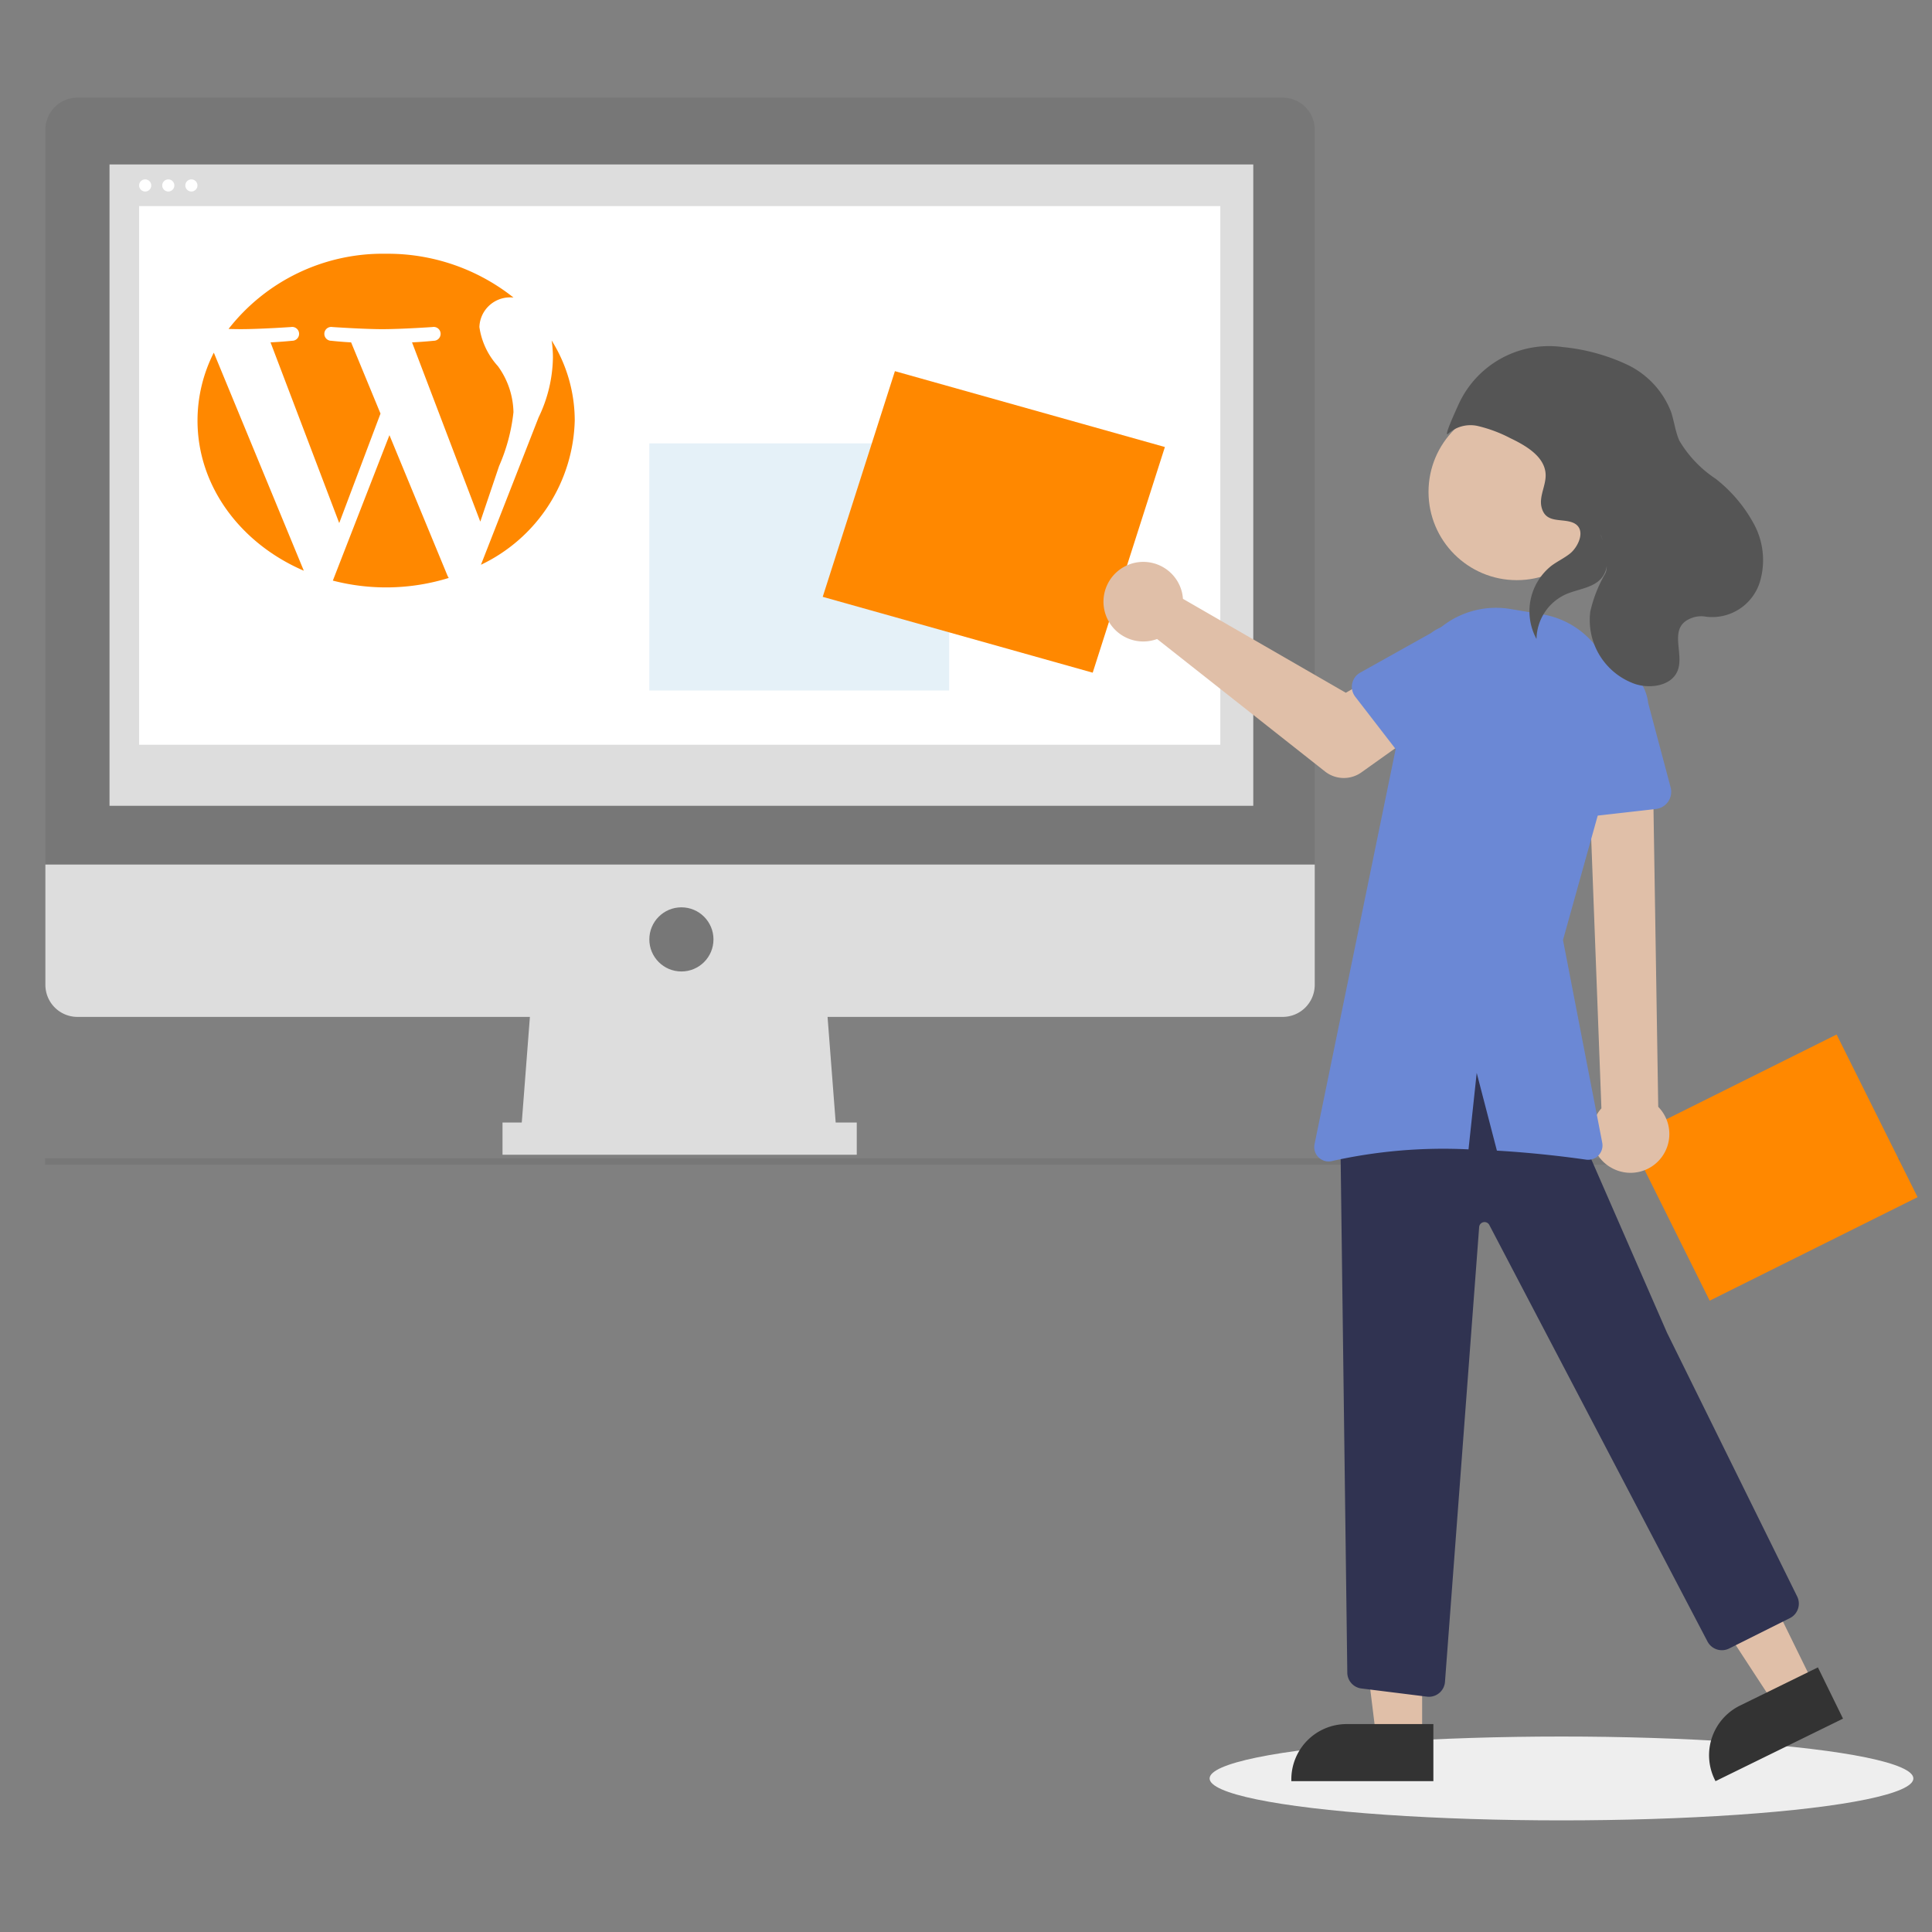 <svg xmlns="http://www.w3.org/2000/svg" viewBox="0 0 150 150"><rect x="0" y="0" width="150" height="150" fill="#808080" stroke="none"/><defs><style>.ac79d166-3996-4ae3-bde2-7fa62b300520,.b6d0c006-57e4-4b98-ab67-644dbc00334b{isolation:isolate;}.b7c13cf6-7d21-498e-ace8-9f5f46bd3a4e{fill:none;stroke:#777;stroke-miterlimit:10;stroke-width:0.5px;}.b5a1e200-0eb2-432e-80ba-4a12b4427ca3{fill:#ddd;}.f3f24a54-fffd-41ba-b072-f996ce28c25d{fill:#777;}.becb347b-de95-4374-aef1-2f3e0e6c08c1{fill:#fff;}.bc0f4a38-6419-4faf-b98e-8f59e4c3c4b8{fill:#f80;}.b6d0c006-57e4-4b98-ab67-644dbc00334b{fill:#e5f1f8;}.acdb4aa1-a29f-4042-9f7b-d97610cb685d{fill:#eee;mix-blend-mode:multiply;}.ab361613-da4f-42d9-adcd-64c09f7e26ed{fill:#e0bfa8;}.a598fe27-47cb-4489-a3e4-115a418a8148{fill:#333;}.fdf0b59a-37f6-409d-b317-f782b629ee06{fill:#303351;}.edb309db-3f36-4efd-ac57-f2e9d529d5a6{fill:#6b88d5;}.b31e6b8b-47c0-4bd4-8b88-91d7ae5234d7{fill:#555;}</style></defs><title>strato-illu</title><g class="ac79d166-3996-4ae3-bde2-7fa62b300520"><g id="a741ee86-32b0-467b-a564-4c670d0ca148" data-name="Ebene 1"><line class="b7c13cf6-7d21-498e-ace8-9f5f46bd3a4e" x1="3.501" y1="90.175" x2="147.501" y2="90.175"/><polygon class="b5a1e200-0eb2-432e-80ba-4a12b4427ca3" points="64.938 87.874 40.455 87.874 41.285 77.085 64.108 77.085 64.938 87.874"/><path class="f3f24a54-fffd-41ba-b072-f996ce28c25d" d="M99.586,7.58H6.014a2.49,2.49,0,0,0-2.49,2.49h0V67.126h98.552V10.07a2.49,2.49,0,0,0-2.49-2.49Z"/><path class="b5a1e200-0eb2-432e-80ba-4a12b4427ca3" d="M3.524,67.126v9.337a2.489,2.489,0,0,0,2.49,2.489H99.586a2.489,2.489,0,0,0,2.49-2.489h0V67.126Z"/><rect class="b5a1e200-0eb2-432e-80ba-4a12b4427ca3" x="8.503" y="12.767" width="88.801" height="49.795"/><circle class="f3f24a54-fffd-41ba-b072-f996ce28c25d" cx="52.904" cy="72.935" r="2.49"/><circle class="becb347b-de95-4374-aef1-2f3e0e6c08c1" cx="11.272" cy="14.398" r="0.472"/><circle class="becb347b-de95-4374-aef1-2f3e0e6c08c1" cx="13.066" cy="14.398" r="0.472"/><circle class="becb347b-de95-4374-aef1-2f3e0e6c08c1" cx="14.859" cy="14.398" r="0.472"/><rect class="becb347b-de95-4374-aef1-2f3e0e6c08c1" x="10.8" y="16.003" width="83.945" height="41.819"/><rect class="b5a1e200-0eb2-432e-80ba-4a12b4427ca3" x="39.015" y="87.153" width="27.504" height="2.5"/><path class="bc0f4a38-6419-4faf-b98e-8f59e4c3c4b8" d="M15.335,32.652c0,5.127,3.369,9.558,8.253,11.658L16.6,27.38A11.652,11.652,0,0,0,15.335,32.652ZM39.865,32a6.275,6.275,0,0,0-1.208-3.572,5.712,5.712,0,0,1-1.437-3.038,2.382,2.382,0,0,1,2.458-2.3c.065,0,.127.007.19.011a15.694,15.694,0,0,0-9.889-3.4,15.19,15.19,0,0,0-12.235,5.839c.343.009.667.015.942.015,1.532,0,3.9-.164,3.9-.164a.538.538,0,1,1,.094,1.067s-.793.082-1.676.123l5.333,14.03,3.205-8.5-2.282-5.529c-.789-.041-1.536-.124-1.536-.124a.538.538,0,1,1,.093-1.067s2.418.165,3.857.165c1.531,0,3.9-.165,3.9-.165a.538.538,0,1,1,.094,1.067s-.8.083-1.677.124L37.29,40.5l1.46-4.318A14.142,14.142,0,0,0,39.865,32Z"/><path class="bc0f4a38-6419-4faf-b98e-8f59e4c3c4b8" d="M30.236,33.785,25.842,45.078a16.466,16.466,0,0,0,9-.207,1.09,1.09,0,0,1-.1-.178Zm12.593-7.348a8.863,8.863,0,0,1,.1,1.332,11.015,11.015,0,0,1-1.113,4.64L37.341,43.848a12.761,12.761,0,0,0,7.282-11.2,11.74,11.74,0,0,0-1.794-6.215Z"/><rect class="b6d0c006-57e4-4b98-ab67-644dbc00334b" x="50.414" y="34.425" width="23.277" height="19.186"/><ellipse class="acdb4aa1-a29f-4042-9f7b-d97610cb685d" cx="121.234" cy="138.079" rx="27.32" ry="3.255"/><rect class="bc0f4a38-6419-4faf-b98e-8f59e4c3c4b8" x="128.651" y="83.598" width="18.031" height="14.107" transform="translate(-25.972 70.848) rotate(-26.464)"/><polygon class="bc0f4a38-6419-4faf-b98e-8f59e4c3c4b8" points="69.481 28.817 90.442 34.706 84.837 52.227 63.876 46.338 69.481 28.817"/><polygon class="ab361613-da4f-42d9-adcd-64c09f7e26ed" points="140.85 130.842 137.779 132.347 130.511 121.218 135.043 118.996 140.85 130.842"/><path class="a598fe27-47cb-4489-a3e4-115a418a8148" d="M141.142,129.455l-6.048,2.965h0a4.293,4.293,0,0,0-1.965,5.743h0l.062.126,9.9-4.854Z"/><polygon class="ab361613-da4f-42d9-adcd-64c09f7e26ed" points="110.415 136.089 106.995 136.089 105.368 122.896 110.415 122.897 110.415 136.089"/><path class="a598fe27-47cb-4489-a3e4-115a418a8148" d="M111.287,133.857h-6.736a4.293,4.293,0,0,0-4.292,4.293h0v.139h11.028Z"/><circle class="ab361613-da4f-42d9-adcd-64c09f7e26ed" cx="117.762" cy="38.191" r="6.852"/><path class="fdf0b59a-37f6-409d-b317-f782b629ee06" d="M110.938,131.738a1.255,1.255,0,0,0,1.253-1.2l2.649-35.252a.419.419,0,0,1,.789-.181l16.943,32.346a1.26,1.26,0,0,0,1.673.54l4.723-2.361a1.257,1.257,0,0,0,.564-1.679l-10.109-20.486-6.7-15.345c-2.584-5.091-5.329-7.715-8.39-8.021-3.141-.313-6.5,1.846-10.256,6.6l-.031.039v.049l.558,43.063a1.249,1.249,0,0,0,1.138,1.248l5.069.632Q110.878,131.738,110.938,131.738Z"/><path class="ab361613-da4f-42d9-adcd-64c09f7e26ed" d="M124.993,90.6a3,3,0,0,1-.976-4.124,2.892,2.892,0,0,1,.316-.423L123.3,58.75l5.022.626.423,26.558a3.013,3.013,0,0,1-3.751,4.663Z"/><path class="edb309db-3f36-4efd-ac57-f2e9d529d5a6" d="M121.817,63.576l6.743-.766a1.343,1.343,0,0,0,1.184-1.487,1.442,1.442,0,0,0-.037-.194l-1.741-6.538a3.732,3.732,0,0,0-7.414.864l-.23,6.741a1.343,1.343,0,0,0,1.3,1.388,1.185,1.185,0,0,0,.2-.008Z"/><path class="ab361613-da4f-42d9-adcd-64c09f7e26ed" d="M91.773,46.009a3.141,3.141,0,0,1,.07.483l12.644,7.294,3.074-1.769,3.276,4.289L105.7,59.967a2.357,2.357,0,0,1-2.826-.069L89.837,49.612a3.09,3.09,0,1,1,1.825-3.97,3.3,3.3,0,0,1,.111.367Z"/><path class="edb309db-3f36-4efd-ac57-f2e9d529d5a6" d="M105.219,54.09l3.874,5.02a1.254,1.254,0,0,0,1.76.227,1.346,1.346,0,0,0,.138-.123l4.385-4.553a3.487,3.487,0,0,0-4.276-5.509l-5.5,3.076a1.254,1.254,0,0,0-.482,1.708,1.317,1.317,0,0,0,.1.154Z"/><path class="edb309db-3f36-4efd-ac57-f2e9d529d5a6" d="M102.06,88.836l7.436-36.22a6.792,6.792,0,0,1,7.769-5.334l2.48.414a6.654,6.654,0,0,1,4.319,2.694h0a9.291,9.291,0,0,1,1.387,7.9l-4.1,14.69,3.046,15.738a1.115,1.115,0,0,1-.881,1.307,1.128,1.128,0,0,1-.371.01c-1.525-.219-4.039-.53-6.926-.7L114.651,83.3l-.636,5.937a39.574,39.574,0,0,0-10.572.9,1.116,1.116,0,0,1-1.383-1.3Z"/><path class="b31e6b8b-47c0-4bd4-8b88-91d7ae5234d7" d="M119.683,39.366c-.2-.846.361-1.684.319-2.549-.067-1.358-1.5-2.207-2.746-2.8a10.743,10.743,0,0,0-2.568-.953,2.592,2.592,0,0,0-2.241.6c-.327.3.149-.854.82-2.319a7.721,7.721,0,0,1,8.064-4.4l.059.007a15.271,15.271,0,0,1,4.933,1.355,6.754,6.754,0,0,1,3.417,3.669c.249.738.327,1.527.645,2.239a9.13,9.13,0,0,0,2.823,2.96,11.247,11.247,0,0,1,2.986,3.545,5.9,5.9,0,0,1,.438,4.477,3.878,3.878,0,0,1-4.159,2.686,2.089,2.089,0,0,0-.966.042c-2.128.648-.712,2.69-1.245,4.116-.445,1.19-2.079,1.463-3.311,1.065a5.255,5.255,0,0,1-3.481-5.623,10.435,10.435,0,0,1,1.16-2.947c.548-1.082-.961-4.677-.035-2.109a2.987,2.987,0,0,1,.155,1.531c-.3,1.664-1.931,1.649-3.156,2.173a3.877,3.877,0,0,0-2.3,3.481,4.507,4.507,0,0,1,1.176-5.7c.454-.333.972-.577,1.414-.925.691-.543,1.369-2.033.138-2.445C121.141,40.251,119.982,40.625,119.683,39.366Z"/></g></g></svg>